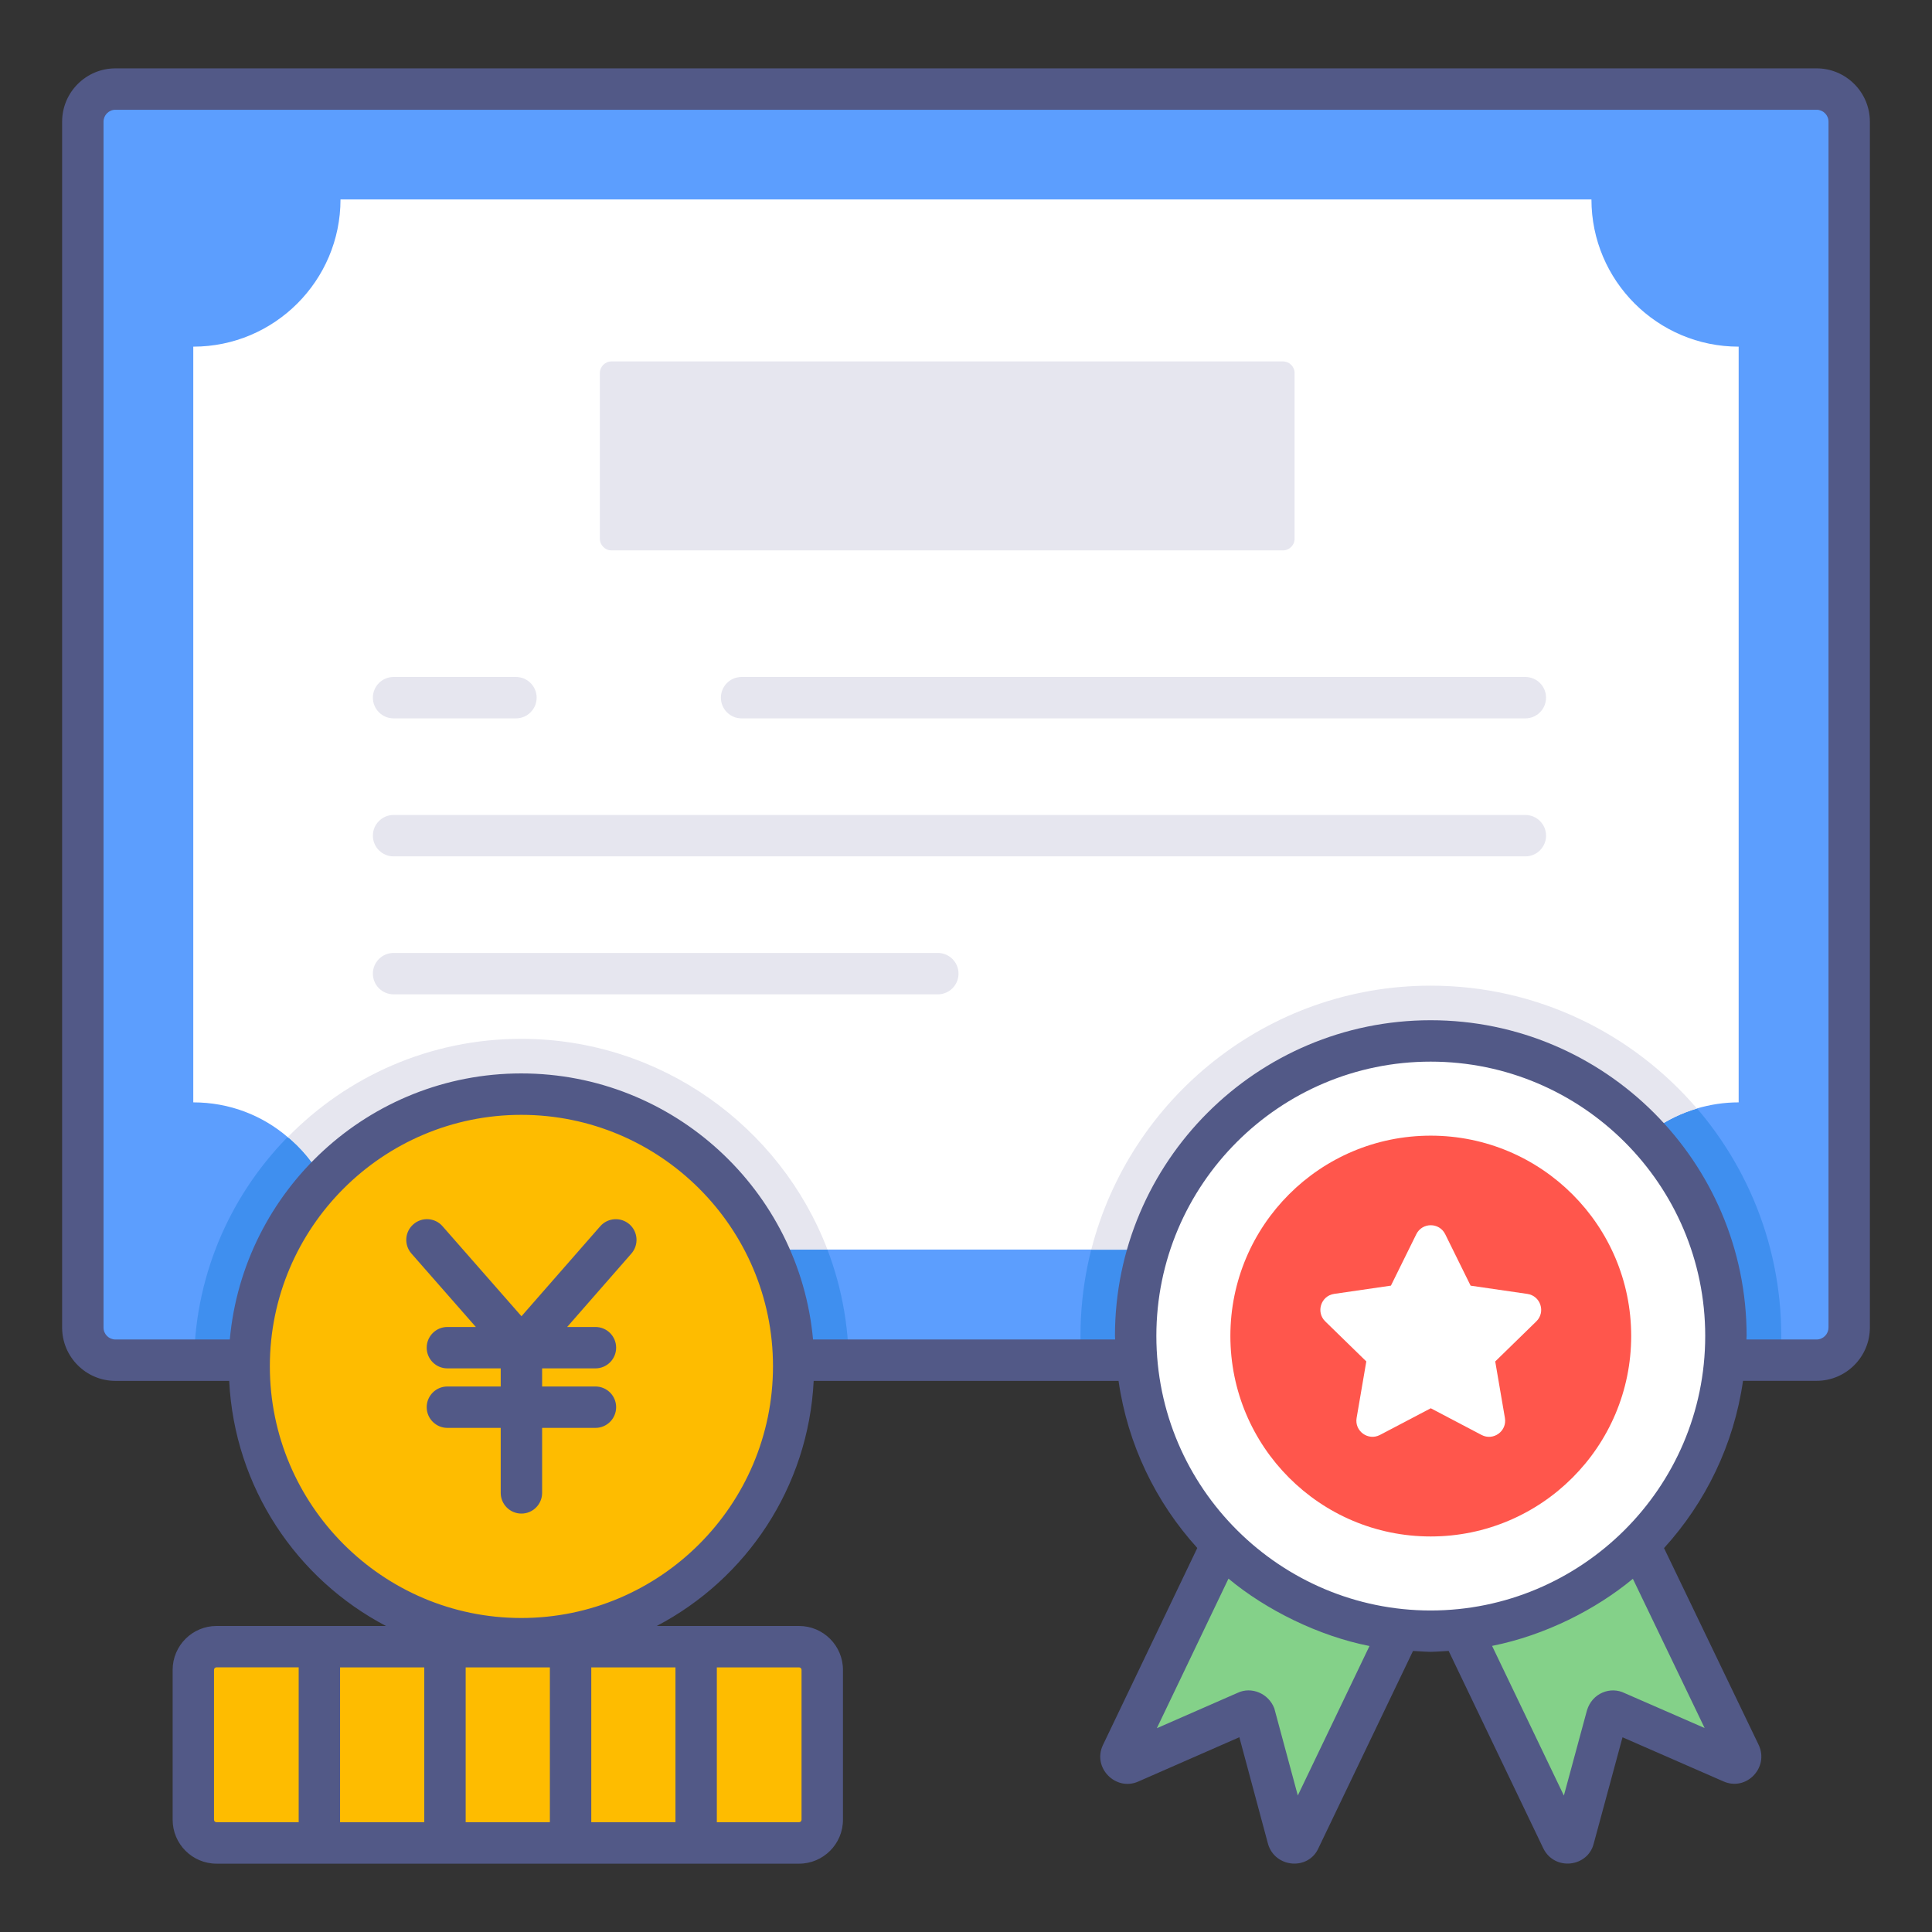 <svg id="Layer_1" enable-background="new 0 0 70 70" height="70" viewBox="0 0 70 70" width="70" xmlns="http://www.w3.org/2000/svg"><rect x="0" y="0" width="70" height="70" fill="#333333" stroke="none"/><g><g><g><g><path d="m66.998 4.404v43.693c0 .651-.53 1.181-1.181 1.181h-61.637c-.65 0-1.181-.53-1.181-1.181v-43.693c0-.65.53-1.181 1.181-1.181h61.637c.651 0 1.181.53 1.181 1.181z" fill="#5c9efe"/></g></g></g><g><g><g><path d="m30.751 49.278h-23.719c.11-6.435 5.384-11.639 11.849-11.639 6.485 0 11.759 5.204 11.87 11.639z" fill="#3f8fef"/></g></g></g><g><g><g><path d="m64.538 48.401c0 .3-.01.59-.04.881h-25.31c-.03-.29-.04-.58-.04-.881 0-6.995 5.694-12.69 12.69-12.69s12.7 5.695 12.7 12.69z" fill="#3f8fef"/></g></g></g><g><g><g><path d="m62.995 12.56v27.381c-.53 0-1.031.08-1.511.22-2.212.65-3.823 2.702-3.823 5.114h-45.324c0-1.571-.681-2.992-1.771-3.963-.04-.04-.09-.08-.14-.11-.921-.791-2.112-1.261-3.423-1.261v-27.381c2.942 0 5.334-2.392 5.334-5.334h45.324c0 2.942 2.392 5.334 5.334 5.334z" fill="#fff"/></g></g></g><g><g><g><path d="m46.906 13.517v6.002c0 .233-.189.422-.422.422h-24.328c-.233 0-.422-.189-.422-.422v-6.002c0-.233.189-.422.422-.422h24.328c.233 0 .422.188.422.422z" fill="#e6e6ef"/></g></g></g><g><g><g><path d="m55.267 26.028h-28.398c-.414 0-.75-.336-.75-.75s.336-.75.75-.75h28.397c.414 0 .75.336.75.75s-.335.75-.749.75z" fill="#e6e6ef"/></g></g></g><g><g><g><path d="m18.693 26.028h-4.433c-.414 0-.75-.336-.75-.75s.336-.75.75-.75h4.434c.414 0 .75.336.75.75s-.337.75-.751.75z" fill="#e6e6ef"/></g></g></g><g><g><g><path d="m55.267 31.028h-41.007c-.414 0-.75-.336-.75-.75s.336-.75.75-.75h41.007c.414 0 .75.336.75.75s-.336.75-.75.75z" fill="#e6e6ef"/></g></g></g><g><g><g><path d="m33.979 36.027h-19.719c-.414 0-.75-.336-.75-.75s.336-.75.75-.75h19.719c.414 0 .75.336.75.75s-.336.75-.75.75z" fill="#e6e6ef"/></g></g></g><g><g><g><path d="m61.485 40.165c-2.212.65-3.823 2.702-3.823 5.114h-18.123c1.401-5.494 6.385-9.567 12.299-9.567 3.853 0 7.315 1.731 9.647 4.453z" fill="#e6e6ef"/></g></g></g><g><g><g><path d="m62.533 48.403c0 5.905-4.794 10.698-10.698 10.698-5.905 0-10.688-4.794-10.688-10.698s4.784-10.688 10.688-10.688 10.698 4.784 10.698 10.688z" fill="#fff"/></g></g></g><g><g><g><path d="m59.101 48.405c0 4.009-3.255 7.264-7.264 7.264s-7.258-3.255-7.258-7.264 3.248-7.258 7.258-7.258c4.009 0 7.264 3.249 7.264 7.258z" fill="#ff564c"/></g></g></g><g><g><g><path d="m52.363 44.718.92 1.864 2.057.299c.479.07.67.658.323.996l-1.488 1.451.351 2.048c.082.477-.419.84-.847.615l-1.839-.967-1.84.966c-.428.225-.929-.138-.847-.615l.351-2.048-1.488-1.451c-.346-.338-.155-.926.323-.996l2.057-.299.92-1.864c.215-.433.833-.433 1.047.001z" fill="#fff"/></g></g></g><g><g><g><g><path d="m62.745 63.859-4.213-1.841c-.12-.06-.27.02-.31.15l-1.201 4.433c-.05.2-.33.24-.43.04l-3.643-7.596c2.512-.26 4.764-1.391 6.455-3.072l3.643 7.576c.089.19-.111.4-.301.31z" fill="#84d189"/></g></g><g><g><path d="m50.736 59.045-3.643 7.596c-.09.2-.37.16-.43-.04l-1.191-4.433c-.05-.13-.19-.21-.32-.15l-4.203 1.841c-.2.09-.4-.12-.31-.31l3.633-7.586c1.69 1.691 3.942 2.832 6.464 3.082z" fill="#84d189"/></g></g></g></g><g><g><g><path d="m29.791 60.502v5.43c0 .464-.376.84-.84.84h-21.107c-.464 0-.84-.376-.84-.84v-5.43c0-.464.376-.84.84-.84h21.107c.464 0 .84.376.84.84z" fill="#febc00"/></g></g><g><g><g><path d="m29.98 45.275h-17.643c0-1.571-.681-2.992-1.771-3.963-.04-.04-.09-.08-.14-.11 2.152-2.202 5.154-3.563 8.456-3.563 5.063 0 9.397 3.182 11.098 7.636z" fill="#e6e6ef"/></g></g></g><g><g><g><path d="m28.757 49.501c0 5.454-4.418 9.871-9.871 9.871-5.442 0-9.859-4.418-9.859-9.871 0-5.442 4.418-9.859 9.859-9.859 5.453 0 9.871 4.417 9.871 9.859z" fill="#febc00"/></g></g></g><g fill="#525987"><path d="m65.818 2.477h-61.636c-1.064 0-1.931.866-1.931 1.931v43.693c0 1.064.866 1.931 1.931 1.931h4.122c.192 3.86 2.442 7.182 5.681 8.88h-6.14c-.877 0-1.59.714-1.59 1.591v5.43c0 .877.713 1.591 1.59 1.591h21.107c.877 0 1.59-.714 1.59-1.591v-5.43c0-.877-.713-1.591-1.59-1.591h-5.158c3.243-1.698 5.495-5.02 5.687-8.88h11.046c.332 2.313 1.353 4.401 2.853 6.054l-3.42 7.142c-.39.831.477 1.687 1.29 1.317l3.654-1.602 1.041 3.874c.262.869 1.463.954 1.824.147l3.427-7.147c.775.043.484.045 1.291-.001l3.433 7.16c.413.824 1.612.673 1.824-.181l1.043-3.85 3.651 1.596c.835.375 1.668-.502 1.282-1.32l-3.429-7.131c1.505-1.654 2.53-3.744 2.862-6.06h2.665c1.064 0 1.931-.866 1.931-1.931v-43.691c0-1.065-.866-1.931-1.931-1.931zm-45.895 63.546h-3.051v-5.611h3.051zm1.5-5.611h3.05v5.611h-3.05zm-6.051 5.611h-3.051v-5.611h3.051zm-7.618-.091v-5.43c0-.05.04-.091.09-.091h2.978v5.611h-2.978c-.05.001-.09-.04-.09-.09zm21.287-5.43v5.43c0 .05-.04.091-.09.091h-2.979v-5.611h2.979c.05 0 .09.041.09.09zm-10.155-1.879c-5.022 0-9.109-4.092-9.109-9.121 0-5.022 4.087-9.109 9.109-9.109 5.029 0 9.121 4.087 9.121 9.109 0 5.029-4.092 9.121-9.121 9.121zm30.733 1.015-2.597 5.416-.851-3.155c-.21-.55-.832-.797-1.321-.568l-2.935 1.285 2.595-5.419c1.364 1.136 3.272 2.08 5.109 2.441zm9.245 1.707c-.25-.124-.542-.131-.801-.02-.27.116-.473.342-.565.646l-.836 3.086-2.601-5.423c1.94-.388 3.764-1.325 5.101-2.431l2.6 5.407zm-7.029-2.994c-5.427 0-9.938-4.419-9.938-9.948 0-5.479 4.458-9.938 9.938-9.938 5.485 0 9.948 4.458 9.948 9.938 0 5.53-4.514 9.948-9.948 9.948zm14.414-10.25c0 .237-.193.431-.431.431h-2.542c0-.043.007-.085.007-.129 0-6.307-5.136-11.438-11.448-11.438-6.308 0-11.438 5.131-11.438 11.438 0 .044.006.086.007.129h-10.946c-.493-5.396-5.043-9.64-10.572-9.64-5.522 0-10.068 4.243-10.56 9.64h-4.144c-.237 0-.431-.193-.431-.431v-43.693c0-.237.193-.431.431-.431h61.637c.237 0 .431.193.431.431v43.693z"/><path d="m21.748 44.429-2.854 3.261-2.86-3.261c-.271-.313-.749-.343-1.058-.069-.312.272-.343.746-.069 1.058l2.334 2.661h-1.031c-.414 0-.75.336-.75.75s.336.75.75.75h1.932v.656h-1.932c-.414 0-.75.336-.75.75s.336.75.75.75h1.932v2.355c0 .414.336.75.75.75s.75-.336.75-.75v-2.355h1.932c.414 0 .75-.336.75-.75s-.336-.75-.75-.75h-1.932v-.656h1.932c.414 0 .75-.336.75-.75s-.336-.75-.75-.75h-1.025l2.328-2.661c.272-.312.241-.786-.07-1.059-.312-.272-.786-.241-1.059.07z"/></g></g></g></svg>